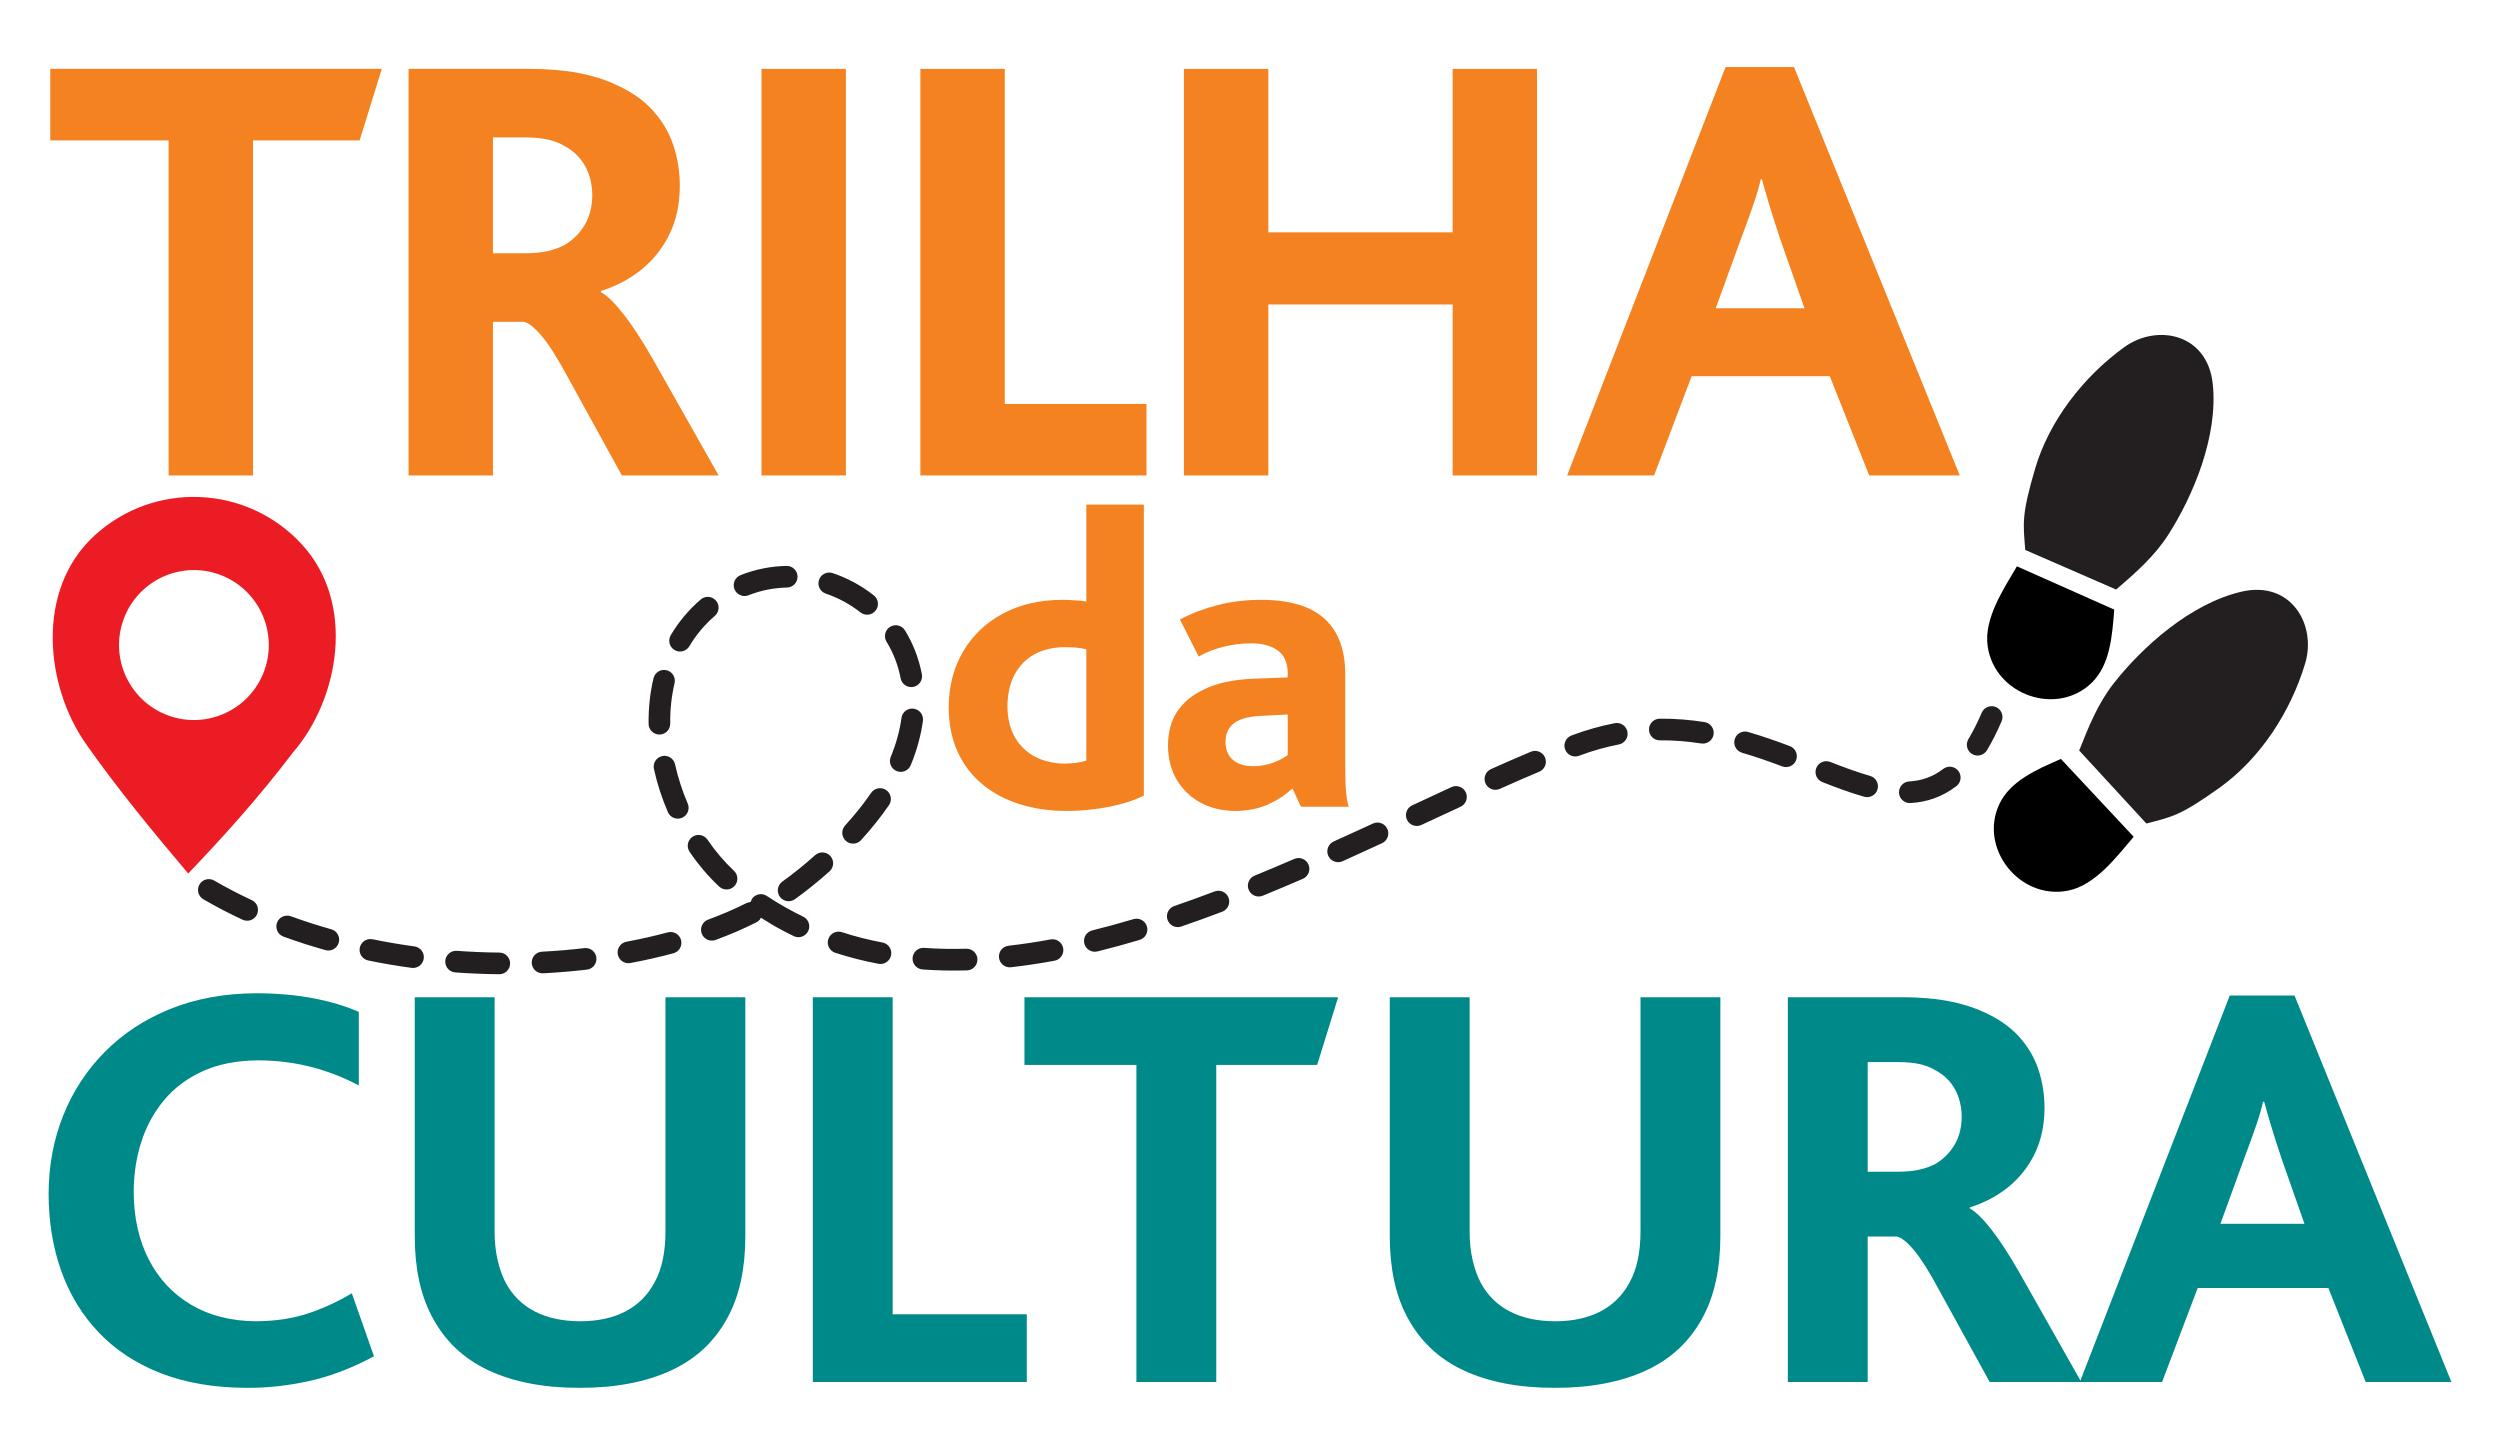 <?xml version="1.0" encoding="utf-8"?>
<!-- Generator: Adobe Illustrator 16.0.0, SVG Export Plug-In . SVG Version: 6.00 Build 0)  -->
<!DOCTYPE svg PUBLIC "-//W3C//DTD SVG 1.1//EN" "http://www.w3.org/Graphics/SVG/1.1/DTD/svg11.dtd">
<svg version="1.1" id="Layer_1" xmlns="http://www.w3.org/2000/svg" xmlns:xlink="http://www.w3.org/1999/xlink" x="0px" y="0px"
	 width="500px" height="290.985px" viewBox="0 0 500 290.985" enable-background="new 0 0 500 290.985" xml:space="preserve">
<g>
	<path fill-rule="evenodd" clip-rule="evenodd" fill="#EC1C24" d="M58.637,150.44c9.071-10.478,12.716-29.611,1.737-41.559
		c-10.972-11.95-29.567-12.73-41.503-1.739c-11.935,10.986-9.683,30.219-1.739,41.558c6.049,8.632,13.15,17.313,20.511,26.001
		C44.606,167.407,51.59,159.704,58.637,150.44L58.637,150.44z M33.658,143.101c-7.765-2.833-11.775-11.441-8.947-19.22
		c2.824-7.776,11.426-11.794,19.196-8.963c7.767,2.833,11.777,11.444,8.949,19.222C50.034,141.916,41.429,145.935,33.658,143.101
		L33.658,143.101z"/>
	<polygon fill-rule="evenodd" clip-rule="evenodd" fill="#F48220" points="33.723,95.093 50.6,95.093 50.6,28.085 71.922,28.085 
		76.359,13.779 10.058,13.779 10.058,28.085 33.723,28.085 33.723,95.093 	"/>
	<path fill-rule="evenodd" clip-rule="evenodd" fill="#F48220" d="M81.712,95.093H98.59V64.358h6.169
		c0.98,0.206,2.199,1.183,3.656,2.931c1.458,1.75,3.201,4.517,5.229,8.303l10.729,19.501h19.353l-13.189-23.328
		c-2.163-3.766-4.12-6.759-5.869-8.979c-1.75-2.221-3.244-3.673-4.484-4.353v-0.247c3.066-0.955,5.781-2.391,8.146-4.309
		c2.362-1.918,4.218-4.266,5.568-7.048c1.35-2.78,2.037-5.942,2.064-9.485c0.013-2.895-0.412-5.643-1.273-8.241
		c-0.863-2.598-2.247-4.943-4.151-7.036c-1.903-2.093-4.409-3.825-7.519-5.2c-2.142-0.992-4.607-1.755-7.399-2.285
		c-2.791-0.529-5.999-0.796-9.624-0.802H81.712V95.093L81.712,95.093z M98.59,50.659V27.48h6.417
		c1.834,0.004,3.381,0.152,4.643,0.447c1.262,0.297,2.348,0.723,3.254,1.279c1.798,0.95,3.171,2.286,4.119,4.008
		c0.947,1.72,1.426,3.673,1.435,5.856c-0.025,2.284-0.529,4.25-1.512,5.901c-0.983,1.651-2.289,2.972-3.919,3.961
		c-1.024,0.559-2.183,0.983-3.47,1.278c-1.289,0.295-2.847,0.444-4.673,0.448H98.59L98.59,50.659z"/>
	<polygon fill-rule="evenodd" clip-rule="evenodd" fill="#F48220" points="152.301,95.093 169.178,95.093 169.178,13.779 
		152.301,13.779 152.301,95.093 	"/>
	<polygon fill-rule="evenodd" clip-rule="evenodd" fill="#F48220" points="184.072,95.093 229.296,95.093 229.296,80.785 
		200.949,80.785 200.949,13.779 184.072,13.779 184.072,95.093 	"/>
	<polygon fill-rule="evenodd" clip-rule="evenodd" fill="#F48220" points="236.786,95.093 253.664,95.093 253.664,60.896 
		290.529,60.896 290.529,95.093 307.406,95.093 307.406,13.779 290.529,13.779 290.529,46.468 253.664,46.468 253.664,13.779 
		236.786,13.779 236.786,95.093 	"/>
	<path fill-rule="evenodd" clip-rule="evenodd" fill="#F48220" d="M313.427,95.093h17.383l7.522-19.859h27.62l7.893,19.859h18.111
		l-33.155-81.677h-13.688L313.427,95.093L313.427,95.093z M343.142,61.656l4.932-13.572c1.104-2.922,1.98-5.344,2.637-7.264
		c0.655-1.92,1.133-3.571,1.432-4.95h0.248c0.353,1.319,0.815,2.934,1.389,4.842c0.569,1.909,1.34,4.325,2.311,7.249l4.81,13.695
		H343.142L343.142,61.656z"/>
	<path fill-rule="evenodd" clip-rule="evenodd" fill="#F48220" d="M213.342,162.193c1.642,0.001,3.379-0.106,5.214-0.323
		c1.834-0.215,3.633-0.55,5.399-1.004c1.768-0.454,3.373-1.036,4.813-1.745v-58.199h-11.505v19.387
		c-0.468-0.085-1.009-0.153-1.622-0.203c-0.615-0.051-1.219-0.086-1.813-0.108c-0.594-0.022-1.098-0.032-1.51-0.031
		c-4.465,0.031-8.387,0.955-11.766,2.768c-3.378,1.814-6.018,4.33-7.918,7.546c-1.901,3.216-2.868,6.944-2.899,11.182
		c0.017,3.331,0.606,6.281,1.771,8.852c1.163,2.571,2.803,4.739,4.917,6.502c2.116,1.763,4.608,3.1,7.477,4.007
		C206.768,161.732,209.916,162.188,213.342,162.193L213.342,162.193z M213.001,152.719c-2.21-0.006-4.177-0.45-5.902-1.333
		c-1.726-0.885-3.088-2.175-4.085-3.872c-0.995-1.699-1.504-3.772-1.524-6.222c0.014-2.508,0.497-4.644,1.447-6.407
		c0.949-1.764,2.277-3.11,3.984-4.04c1.708-0.93,3.706-1.399,5.994-1.406c0.918-0.003,1.707,0.024,2.366,0.085
		c0.661,0.06,1.321,0.173,1.982,0.341v22.256c-0.626,0.211-1.335,0.364-2.132,0.458
		C214.337,152.675,213.628,152.721,213.001,152.719L213.001,152.719z"/>
	<path fill-rule="evenodd" clip-rule="evenodd" fill="#F48220" d="M260.188,161.341h9.544c-0.326-1.126-0.524-2.478-0.596-4.052
		c-0.071-1.576-0.101-3.267-0.086-5.077v-17.24c0.022-4.914-1.343-8.641-4.091-11.179c-2.747-2.54-7.01-3.814-12.784-3.827
		c-3.024,0.008-5.883,0.353-8.576,1.035c-2.693,0.68-5.233,1.644-7.617,2.891l3.749,7.418c1.431-0.818,3.046-1.46,4.848-1.927
		c1.803-0.467,3.653-0.704,5.551-0.713c2.25-0.018,4.039,0.444,5.371,1.384c1.331,0.941,2.014,2.466,2.045,4.578v0.852l-6.734,0.254
		c-2.05,0.079-3.957,0.305-5.721,0.682c-1.764,0.377-3.351,0.946-4.763,1.706c-2.106,1.049-3.751,2.467-4.933,4.253
		c-1.181,1.786-1.78,4.038-1.8,6.757c0.022,2.607,0.612,4.888,1.768,6.839c1.156,1.953,2.743,3.471,4.76,4.561
		c2.018,1.088,4.331,1.642,6.938,1.659c2.501-0.028,4.682-0.462,6.544-1.301c1.86-0.839,3.487-1.913,4.879-3.22L260.188,161.341
		L260.188,161.341z M257.546,142.897v8.119c-0.4,0.295-0.935,0.614-1.601,0.956c-0.666,0.341-1.445,0.634-2.339,0.88
		c-0.894,0.245-1.883,0.374-2.966,0.387c-1.723-0.005-3.071-0.421-4.049-1.25c-0.977-0.828-1.475-2.035-1.492-3.621
		c0.004-0.938,0.188-1.735,0.554-2.394c0.366-0.658,0.894-1.201,1.578-1.624c0.64-0.381,1.407-0.665,2.302-0.854
		s1.917-0.303,3.069-0.342L257.546,142.897L257.546,142.897z"/>
	<path fill-rule="evenodd" clip-rule="evenodd" fill="#008989" d="M70.363,258.651c-2.756,1.663-5.668,3.004-8.732,4.026
		c-3.063,1.021-6.528,1.548-10.395,1.577c-5.038-0.039-9.384-1.145-13.036-3.317c-3.653-2.172-6.469-5.188-8.45-9.049
		c-1.979-3.858-2.982-8.336-3.006-13.431c-0.002-3.559,0.505-6.921,1.521-10.084c1.014-3.16,2.548-5.963,4.602-8.404
		c2.055-2.441,4.638-4.361,7.753-5.758c3.114-1.397,6.77-2.109,10.967-2.136c3.669,0.005,7.178,0.433,10.526,1.283
		c3.348,0.852,6.565,2.096,9.65,3.734v-14.707c-2.517-1.126-5.501-2.026-8.951-2.701c-3.45-0.673-7.309-1.018-11.575-1.034
		c-6.375,0.035-12.112,1.086-17.213,3.152c-5.102,2.067-9.461,4.931-13.079,8.594c-3.617,3.663-6.389,7.906-8.313,12.729
		c-1.922,4.823-2.893,10.013-2.911,15.565c0.006,5.658,0.855,10.851,2.554,15.577c1.695,4.729,4.214,8.83,7.549,12.307
		c3.335,3.479,7.46,6.173,12.38,8.084s10.604,2.88,17.051,2.906c3.975,0.044,8.101-0.394,12.378-1.313
		c4.28-0.919,8.668-2.584,13.164-4.991L70.363,258.651L70.363,258.651z"/>
	<path fill-rule="evenodd" clip-rule="evenodd" fill="#008989" d="M115.951,277.565c7.15,0.014,13.259-1.152,18.323-3.503
		c5.065-2.351,8.868-5.972,11.411-10.859c1.109-2.106,1.951-4.491,2.521-7.152c0.571-2.662,0.858-5.569,0.86-8.729v-47.873h-15.972
		v46.822c0.003,2.05-0.178,3.938-0.539,5.664c-0.363,1.728-0.922,3.265-1.677,4.61c-1.354,2.519-3.284,4.431-5.787,5.738
		c-2.506,1.306-5.515,1.962-9.025,1.971c-3.566-0.009-6.608-0.665-9.126-1.971c-2.518-1.308-4.451-3.22-5.802-5.738
		c-0.705-1.351-1.249-2.881-1.633-4.596c-0.385-1.715-0.579-3.568-0.583-5.562v-46.939H82.952v47.873
		c0.002,3.159,0.289,6.066,0.859,8.729c0.571,2.661,1.413,5.046,2.521,7.152c2.539,4.888,6.322,8.509,11.353,10.859
		C102.717,276.413,108.805,277.579,115.951,277.565L115.951,277.565z"/>
	<polygon fill-rule="evenodd" clip-rule="evenodd" fill="#008989" points="162.563,276.396 205.358,276.396 205.358,262.855 
		178.532,262.855 178.532,199.449 162.563,199.449 162.563,276.396 	"/>
	<polygon fill-rule="evenodd" clip-rule="evenodd" fill="#008989" points="227.281,276.396 243.252,276.396 243.252,212.987 
		263.43,212.987 267.628,199.449 204.889,199.449 204.889,212.987 227.281,212.987 227.281,276.396 	"/>
	<path fill-rule="evenodd" clip-rule="evenodd" fill="#008989" d="M310.956,277.565c7.15,0.014,13.26-1.152,18.323-3.503
		c5.065-2.351,8.869-5.972,11.412-10.859c1.109-2.106,1.95-4.491,2.521-7.152c0.571-2.662,0.858-5.569,0.86-8.729v-47.873h-15.971
		v46.822c0.002,2.05-0.178,3.938-0.54,5.664c-0.362,1.728-0.921,3.265-1.677,4.61c-1.354,2.519-3.284,4.431-5.787,5.738
		c-2.506,1.306-5.514,1.962-9.024,1.971c-3.567-0.009-6.609-0.665-9.127-1.971c-2.517-1.308-4.451-3.22-5.802-5.738
		c-0.706-1.351-1.249-2.881-1.633-4.596s-0.578-3.568-0.582-5.562v-46.939h-15.972v47.873c0.002,3.159,0.288,6.066,0.859,8.729
		c0.57,2.661,1.413,5.046,2.522,7.152c2.538,4.888,6.322,8.509,11.352,10.859C297.722,276.413,303.811,277.579,310.956,277.565
		L310.956,277.565z"/>
	<path fill-rule="evenodd" clip-rule="evenodd" fill="#008989" d="M357.568,276.396h15.971v-29.083h5.837
		c0.929,0.195,2.082,1.118,3.461,2.773c1.381,1.656,3.03,4.273,4.948,7.857l10.152,18.452h18.313l-12.481-22.075
		c-2.048-3.563-3.899-6.395-5.555-8.497c-1.655-2.102-3.069-3.476-4.242-4.118v-0.234c2.901-0.903,5.47-2.262,7.708-4.077
		c2.234-1.814,3.99-4.037,5.269-6.669c1.276-2.631,1.928-5.624,1.954-8.976c0.013-2.74-0.39-5.34-1.205-7.798
		c-0.818-2.459-2.128-4.678-3.929-6.659c-1.802-1.98-4.173-3.62-7.113-4.921c-2.027-0.939-4.361-1.661-7.005-2.162
		c-2.64-0.501-5.675-0.754-9.106-0.759h-22.976V276.396L357.568,276.396z M373.539,234.35v-21.935h6.073
		c1.734,0.003,3.198,0.145,4.392,0.423c1.194,0.282,2.221,0.685,3.08,1.211c1.701,0.897,3,2.163,3.898,3.791
		c0.896,1.629,1.348,3.477,1.356,5.543c-0.023,2.159-0.501,4.021-1.431,5.584c-0.93,1.562-2.165,2.813-3.707,3.748
		c-0.971,0.528-2.065,0.932-3.284,1.211c-1.22,0.279-2.693,0.42-4.422,0.424H373.539L373.539,234.35z"/>
	<path fill-rule="evenodd" clip-rule="evenodd" fill="#008989" d="M415.969,276.396h16.449l7.118-18.792h26.138l7.468,18.792h17.139
		l-31.374-77.289h-12.953L415.969,276.396L415.969,276.396z M444.088,244.755l4.666-12.843c1.044-2.765,1.874-5.057,2.494-6.873
		c0.621-1.816,1.073-3.378,1.356-4.686h0.233c0.335,1.25,0.772,2.778,1.313,4.584c0.539,1.806,1.269,4.093,2.188,6.858l4.551,12.959
		H444.088L444.088,244.755z"/>
	<path fill-rule="evenodd" clip-rule="evenodd" fill="#231F20" d="M91.056,194.487c-1.191-0.087-2.087-1.125-2-2.317
		c0.084-1.192,1.122-2.091,2.313-2.004c2.848,0.207,5.688,0.321,8.51,0.349c1.194,0.014,2.155,0.993,2.143,2.188
		c-0.014,1.196-0.991,2.158-2.186,2.144C96.925,194.818,93.994,194.698,91.056,194.487L91.056,194.487z M106.347,192.613
		c-0.063-1.194,0.854-2.213,2.046-2.276c2.873-0.15,5.704-0.39,8.484-0.715c1.186-0.138,2.262,0.713,2.399,1.899
		c0.139,1.19-0.712,2.266-1.896,2.405c-2.874,0.335-5.798,0.583-8.76,0.736C107.426,194.724,106.409,193.806,106.347,192.613
		L106.347,192.613z M184.52,193.896c-1.19-0.088-2.088-1.125-2.004-2.316c0.088-1.193,1.123-2.09,2.313-2.006
		c2.777,0.199,5.591,0.254,8.433,0.173c1.193-0.032,2.19,0.91,2.224,2.106c0.032,1.196-0.909,2.192-2.104,2.227
		C190.407,194.162,187.451,194.105,184.52,193.896L184.52,193.896z M73.644,192.095c-1.17-0.239-1.926-1.384-1.685-2.555
		c0.239-1.172,1.385-1.928,2.555-1.688c2.777,0.57,5.577,1.045,8.385,1.43c1.184,0.162,2.014,1.254,1.852,2.439
		c-0.163,1.185-1.253,2.014-2.436,1.854C79.414,193.179,76.519,192.688,73.644,192.095L73.644,192.095z M199.801,191.539
		c-0.135-1.187,0.722-2.261,1.908-2.393c2.782-0.314,5.586-0.739,8.404-1.261c1.175-0.217,2.303,0.56,2.52,1.737
		c0.219,1.176-0.558,2.307-1.731,2.524c-2.913,0.539-5.815,0.976-8.708,1.305C201.006,193.583,199.935,192.728,199.801,191.539
		L199.801,191.539z M167.048,190.555c-1.135-0.37-1.759-1.592-1.389-2.729c0.368-1.137,1.591-1.761,2.726-1.391
		c2.659,0.865,5.366,1.548,8.113,2.066c1.172,0.224,1.946,1.357,1.724,2.531c-0.221,1.177-1.352,1.95-2.526,1.729
		C172.774,192.208,169.892,191.478,167.048,190.555L167.048,190.555z M123.556,190.876c-0.222-1.174,0.554-2.307,1.728-2.528
		c2.85-0.533,5.614-1.161,8.274-1.875c1.154-0.311,2.341,0.376,2.65,1.53c0.31,1.155-0.376,2.344-1.529,2.653
		c-2.772,0.746-5.646,1.397-8.6,1.95C124.905,192.827,123.775,192.052,123.556,190.876L123.556,190.876z M216.862,188.701
		c-0.285-1.16,0.424-2.334,1.584-2.62c2.743-0.676,5.492-1.429,8.246-2.253c1.146-0.343,2.35,0.312,2.691,1.457
		c0.342,1.147-0.31,2.352-1.454,2.695c-2.816,0.841-5.633,1.615-8.449,2.307C218.321,190.573,217.148,189.863,216.862,188.701
		L216.862,188.701z M65.086,190.025c-2.836-0.797-5.64-1.696-8.394-2.704c-1.122-0.409-1.7-1.655-1.292-2.777
		c0.409-1.124,1.653-1.702,2.774-1.293c2.647,0.969,5.345,1.834,8.077,2.603c1.15,0.322,1.821,1.518,1.499,2.669
		C67.431,189.674,66.234,190.348,65.086,190.025L65.086,190.025z M140.338,186.706c-0.413-1.122,0.162-2.369,1.283-2.781
		c2.743-1.011,5.324-2.125,7.716-3.332l0.799-0.218l0.231-0.569c0.658-1,2.002-1.274,2.996-0.616
		c2.374,1.57,4.798,2.943,7.267,4.133c1.075,0.52,1.527,1.815,1.011,2.891c-0.52,1.077-1.813,1.533-2.888,1.012
		c-1.322-0.636-2.631-1.322-3.927-2.058l-2.65-1.626l-0.219,0.389c-0.182,0.215-0.409,0.396-0.675,0.531
		c-2.55,1.289-5.284,2.465-8.166,3.529C141.996,188.402,140.752,187.829,140.338,186.706L140.338,186.706z M233.503,183.958
		c-0.386-1.131,0.215-2.363,1.348-2.749c2.693-0.925,5.386-1.9,8.071-2.92c1.116-0.422,2.366,0.141,2.791,1.258
		c0.422,1.118-0.142,2.369-1.258,2.792c-2.725,1.035-5.462,2.027-8.205,2.967C235.121,185.695,233.89,185.09,233.503,183.958
		L233.503,183.958z M48.526,183.949c-2.685-1.246-5.307-2.608-7.851-4.089c-1.032-0.601-1.383-1.929-0.783-2.962
		c0.599-1.032,1.925-1.384,2.957-0.784c2.425,1.411,4.928,2.712,7.498,3.904c1.081,0.502,1.553,1.791,1.051,2.877
		C50.896,183.979,49.61,184.451,48.526,183.949L48.526,183.949z M155.966,179.343c-0.694-0.974-0.472-2.328,0.5-3.025
		c2.122-1.521,4.353-3.308,6.559-5.281c0.89-0.797,2.259-0.719,3.055,0.173c0.794,0.891,0.719,2.262-0.173,3.059
		c-2.315,2.069-4.666,3.956-6.923,5.572C158.015,180.536,156.663,180.312,155.966,179.343L155.966,179.343z M249.736,177.955
		c-0.453-1.106,0.077-2.371,1.183-2.824c2.659-1.087,5.305-2.207,7.936-3.346c1.095-0.474,2.368,0.03,2.843,1.129
		c0.476,1.098-0.03,2.373-1.125,2.849c-2.652,1.147-5.326,2.279-8.016,3.378C251.452,179.593,250.188,179.062,249.736,177.955
		L249.736,177.955z M143.836,177.316c-2.19-2.049-4.175-4.395-5.912-6.944c-0.673-0.987-0.418-2.336,0.569-3.01
		c0.986-0.674,2.332-0.418,3.004,0.57c1.573,2.306,3.35,4.404,5.292,6.216c0.871,0.817,0.919,2.188,0.106,3.06
		C146.08,178.083,144.711,178.13,143.836,177.316L143.836,177.316z M265.654,171.16c-0.489-1.092-0.003-2.374,1.085-2.866
		c2.642-1.189,5.262-2.389,7.855-3.587c1.084-0.5,2.371-0.026,2.871,1.063c0.499,1.085,0.026,2.371-1.061,2.871
		c-2.601,1.202-5.233,2.407-7.89,3.605C267.426,172.737,266.145,172.25,265.654,171.16L265.654,171.16z M169.16,168.165
		c-0.883-0.803-0.948-2.176-0.146-3.059c1.928-2.125,3.704-4.325,5.214-6.532c0.677-0.986,2.022-1.238,3.009-0.559
		c0.984,0.676,1.235,2.024,0.561,3.011c-1.642,2.396-3.545,4.752-5.581,6.994C171.411,168.906,170.042,168.97,169.16,168.165
		L169.16,168.165z M281.39,163.942c-0.504-1.083-0.035-2.372,1.05-2.876c2.654-1.237,5.275-2.458,7.856-3.647
		c1.083-0.5,2.368-0.026,2.87,1.059c0.499,1.087,0.024,2.374-1.06,2.875c-2.571,1.188-5.188,2.404-7.845,3.643
		C283.181,165.498,281.895,165.028,281.39,163.942L281.39,163.942z M133.573,162.419c-1.193-2.772-2.133-5.67-2.786-8.616
		c-0.26-1.168,0.476-2.326,1.643-2.586c1.165-0.258,2.32,0.478,2.58,1.646c0.593,2.675,1.449,5.315,2.537,7.843
		c0.473,1.098-0.034,2.374-1.131,2.846C135.319,164.026,134.045,163.519,133.573,162.419L133.573,162.419z M379.802,158.571
		c-0.067-1.193,0.846-2.215,2.037-2.285c2.445-0.137,4.686-0.877,6.807-2.5c0.95-0.726,2.309-0.543,3.033,0.408
		c0.724,0.95,0.54,2.311-0.406,3.036c-2.862,2.188-5.947,3.199-9.189,3.381C380.89,160.678,379.869,159.764,379.802,158.571
		L379.802,158.571z M372.84,159.348c-2.697-0.764-5.497-1.806-8.362-2.926c-1.112-0.433-1.662-1.689-1.229-2.805
		c0.436-1.113,1.69-1.663,2.801-1.229c2.846,1.11,5.483,2.087,7.971,2.792c1.148,0.327,1.817,1.524,1.491,2.674
		C375.186,159.004,373.989,159.674,372.84,159.348L372.84,159.348z M297.102,156.682c-0.487-1.092,0.002-2.374,1.092-2.861
		c2.718-1.218,5.381-2.381,7.981-3.475c1.101-0.463,2.371,0.057,2.833,1.159c0.461,1.103-0.056,2.372-1.157,2.836
		c-2.563,1.078-5.196,2.228-7.891,3.435C298.87,158.264,297.59,157.774,297.102,156.682L297.102,156.682z M179.327,154.213
		c-1.105-0.454-1.634-1.722-1.179-2.83c1.12-2.727,1.813-5.333,2.147-7.797c0.161-1.185,1.251-2.017,2.435-1.854
		c1.184,0.161,2.013,1.252,1.854,2.438c-0.387,2.854-1.184,5.817-2.434,8.863C181.696,154.14,180.431,154.668,179.327,154.213
		L179.327,154.213z M356.442,153.277c-2.598-0.981-5.271-1.921-8.034-2.727c-1.146-0.333-1.807-1.538-1.473-2.686
		c0.332-1.148,1.536-1.808,2.682-1.472c2.907,0.847,5.693,1.829,8.354,2.83c1.115,0.423,1.68,1.672,1.259,2.793
		C358.81,153.131,357.56,153.697,356.442,153.277L356.442,153.277z M313.022,149.89c-0.418-1.119,0.15-2.368,1.27-2.789l0.157-0.058
		c2.903-1.087,5.736-1.874,8.504-2.407c1.173-0.225,2.308,0.545,2.533,1.72c0.225,1.174-0.543,2.309-1.716,2.534
		c-2.528,0.488-5.128,1.208-7.805,2.209l-0.158,0.059C314.688,151.579,313.441,151.009,313.022,149.89L313.022,149.89z
		 M394.418,150.804c-1.024-0.615-1.356-1.947-0.741-2.973c0.904-1.507,1.796-3.26,2.669-5.288c0.471-1.098,1.744-1.604,2.842-1.132
		c1.098,0.473,1.604,1.749,1.132,2.846c-0.937,2.177-1.912,4.106-2.935,5.805C396.769,151.087,395.44,151.418,394.418,150.804
		L394.418,150.804z M331.979,148.07c-1.193,0.011-2.171-0.948-2.182-2.145c-0.011-1.196,0.947-2.174,2.142-2.187
		c3.101-0.031,6.089,0.225,8.975,0.676c1.18,0.186,1.987,1.295,1.803,2.475c-0.187,1.181-1.292,1.991-2.473,1.805
		C337.568,148.276,334.816,148.044,331.979,148.07L331.979,148.07z M129.719,144.771c-0.036-3.089,0.274-6.161,0.984-9.124
		c0.279-1.164,1.447-1.883,2.608-1.604c1.159,0.28,1.878,1.449,1.599,2.612c-0.618,2.584-0.897,5.296-0.865,8.06
		c0.016,1.196-0.943,2.179-2.137,2.192C130.714,146.924,129.733,145.966,129.719,144.771L129.719,144.771z M180.125,135.66
		c-0.514-2.688-1.487-5.142-2.817-7.317c-0.624-1.02-0.302-2.354,0.716-2.978c1.018-0.624,2.351-0.301,2.974,0.717
		c1.597,2.612,2.766,5.554,3.377,8.764c0.225,1.174-0.545,2.311-1.718,2.534C181.484,137.606,180.348,136.834,180.125,135.66
		L180.125,135.66z M134.91,130.003c-1.027-0.611-1.367-1.94-0.757-2.97c1.555-2.623,3.542-5.034,5.994-7.141
		c0.906-0.778,2.273-0.673,3.05,0.234c0.779,0.907,0.674,2.276-0.232,3.053c-2.086,1.792-3.771,3.836-5.091,6.065
		C137.264,130.274,135.938,130.611,134.91,130.003L134.91,130.003z M172.089,122.48c-2.074-1.638-4.426-2.91-6.927-3.757
		c-1.132-0.382-1.739-1.613-1.356-2.747c0.383-1.132,1.612-1.739,2.743-1.355c2.964,1.003,5.752,2.511,8.216,4.455
		c0.938,0.739,1.102,2.104,0.361,3.042C174.387,123.058,173.025,123.219,172.089,122.48L172.089,122.48z M146.897,117.838
		c-0.441-1.111,0.104-2.37,1.213-2.812c3.005-1.191,6.116-1.788,9.194-1.848c1.194-0.022,2.181,0.929,2.204,2.125
		c0.023,1.195-0.926,2.183-2.12,2.207c-2.575,0.05-5.174,0.548-7.684,1.544C148.596,119.495,147.337,118.951,146.897,117.838
		L146.897,117.838z"/>
	<path fill-rule="evenodd" clip-rule="evenodd" fill="#231F20" d="M405.048,109.992l18.184,7.918
		c3.935-3.385,7.656-6.666,10.363-10.871c5.024-7.805,10.079-19.821,8.955-30.284c-1.086-10.085-11.165-12.054-17.722-7.307
		c-8.137,5.894-14.998,14.697-17.821,24.336C404.274,103.113,404.636,104.593,405.048,109.992L405.048,109.992z"/>
	<path fill-rule="evenodd" clip-rule="evenodd" d="M403.381,113.266l19.468,8.655c-0.419,5.389-0.849,11.011-4.454,14.578
		c-6.928,6.854-19.449,2.556-20.865-7.25C396.722,123.647,400.864,117.604,403.381,113.266L403.381,113.266z"/>
	<path fill-rule="evenodd" clip-rule="evenodd" fill="#231F20" d="M429.274,164.704l-13.437-14.599
		c1.902-4.831,3.776-9.428,6.854-13.369c5.718-7.314,15.392-16.037,25.629-18.407c9.874-2.284,15.039,6.606,12.711,14.364
		c-2.892,9.631-8.944,19.008-17.111,24.841C436.018,163.179,434.504,163.323,429.274,164.704L429.274,164.704z"/>
	<path fill-rule="evenodd" clip-rule="evenodd" d="M426.734,167.356l-14.554-15.573c-4.948,2.164-10.112,4.416-12.292,8.996
		c-4.194,8.802,3.97,19.234,13.686,17.356C419.124,177.061,423.467,171.161,426.734,167.356L426.734,167.356z"/>
</g>
</svg>
